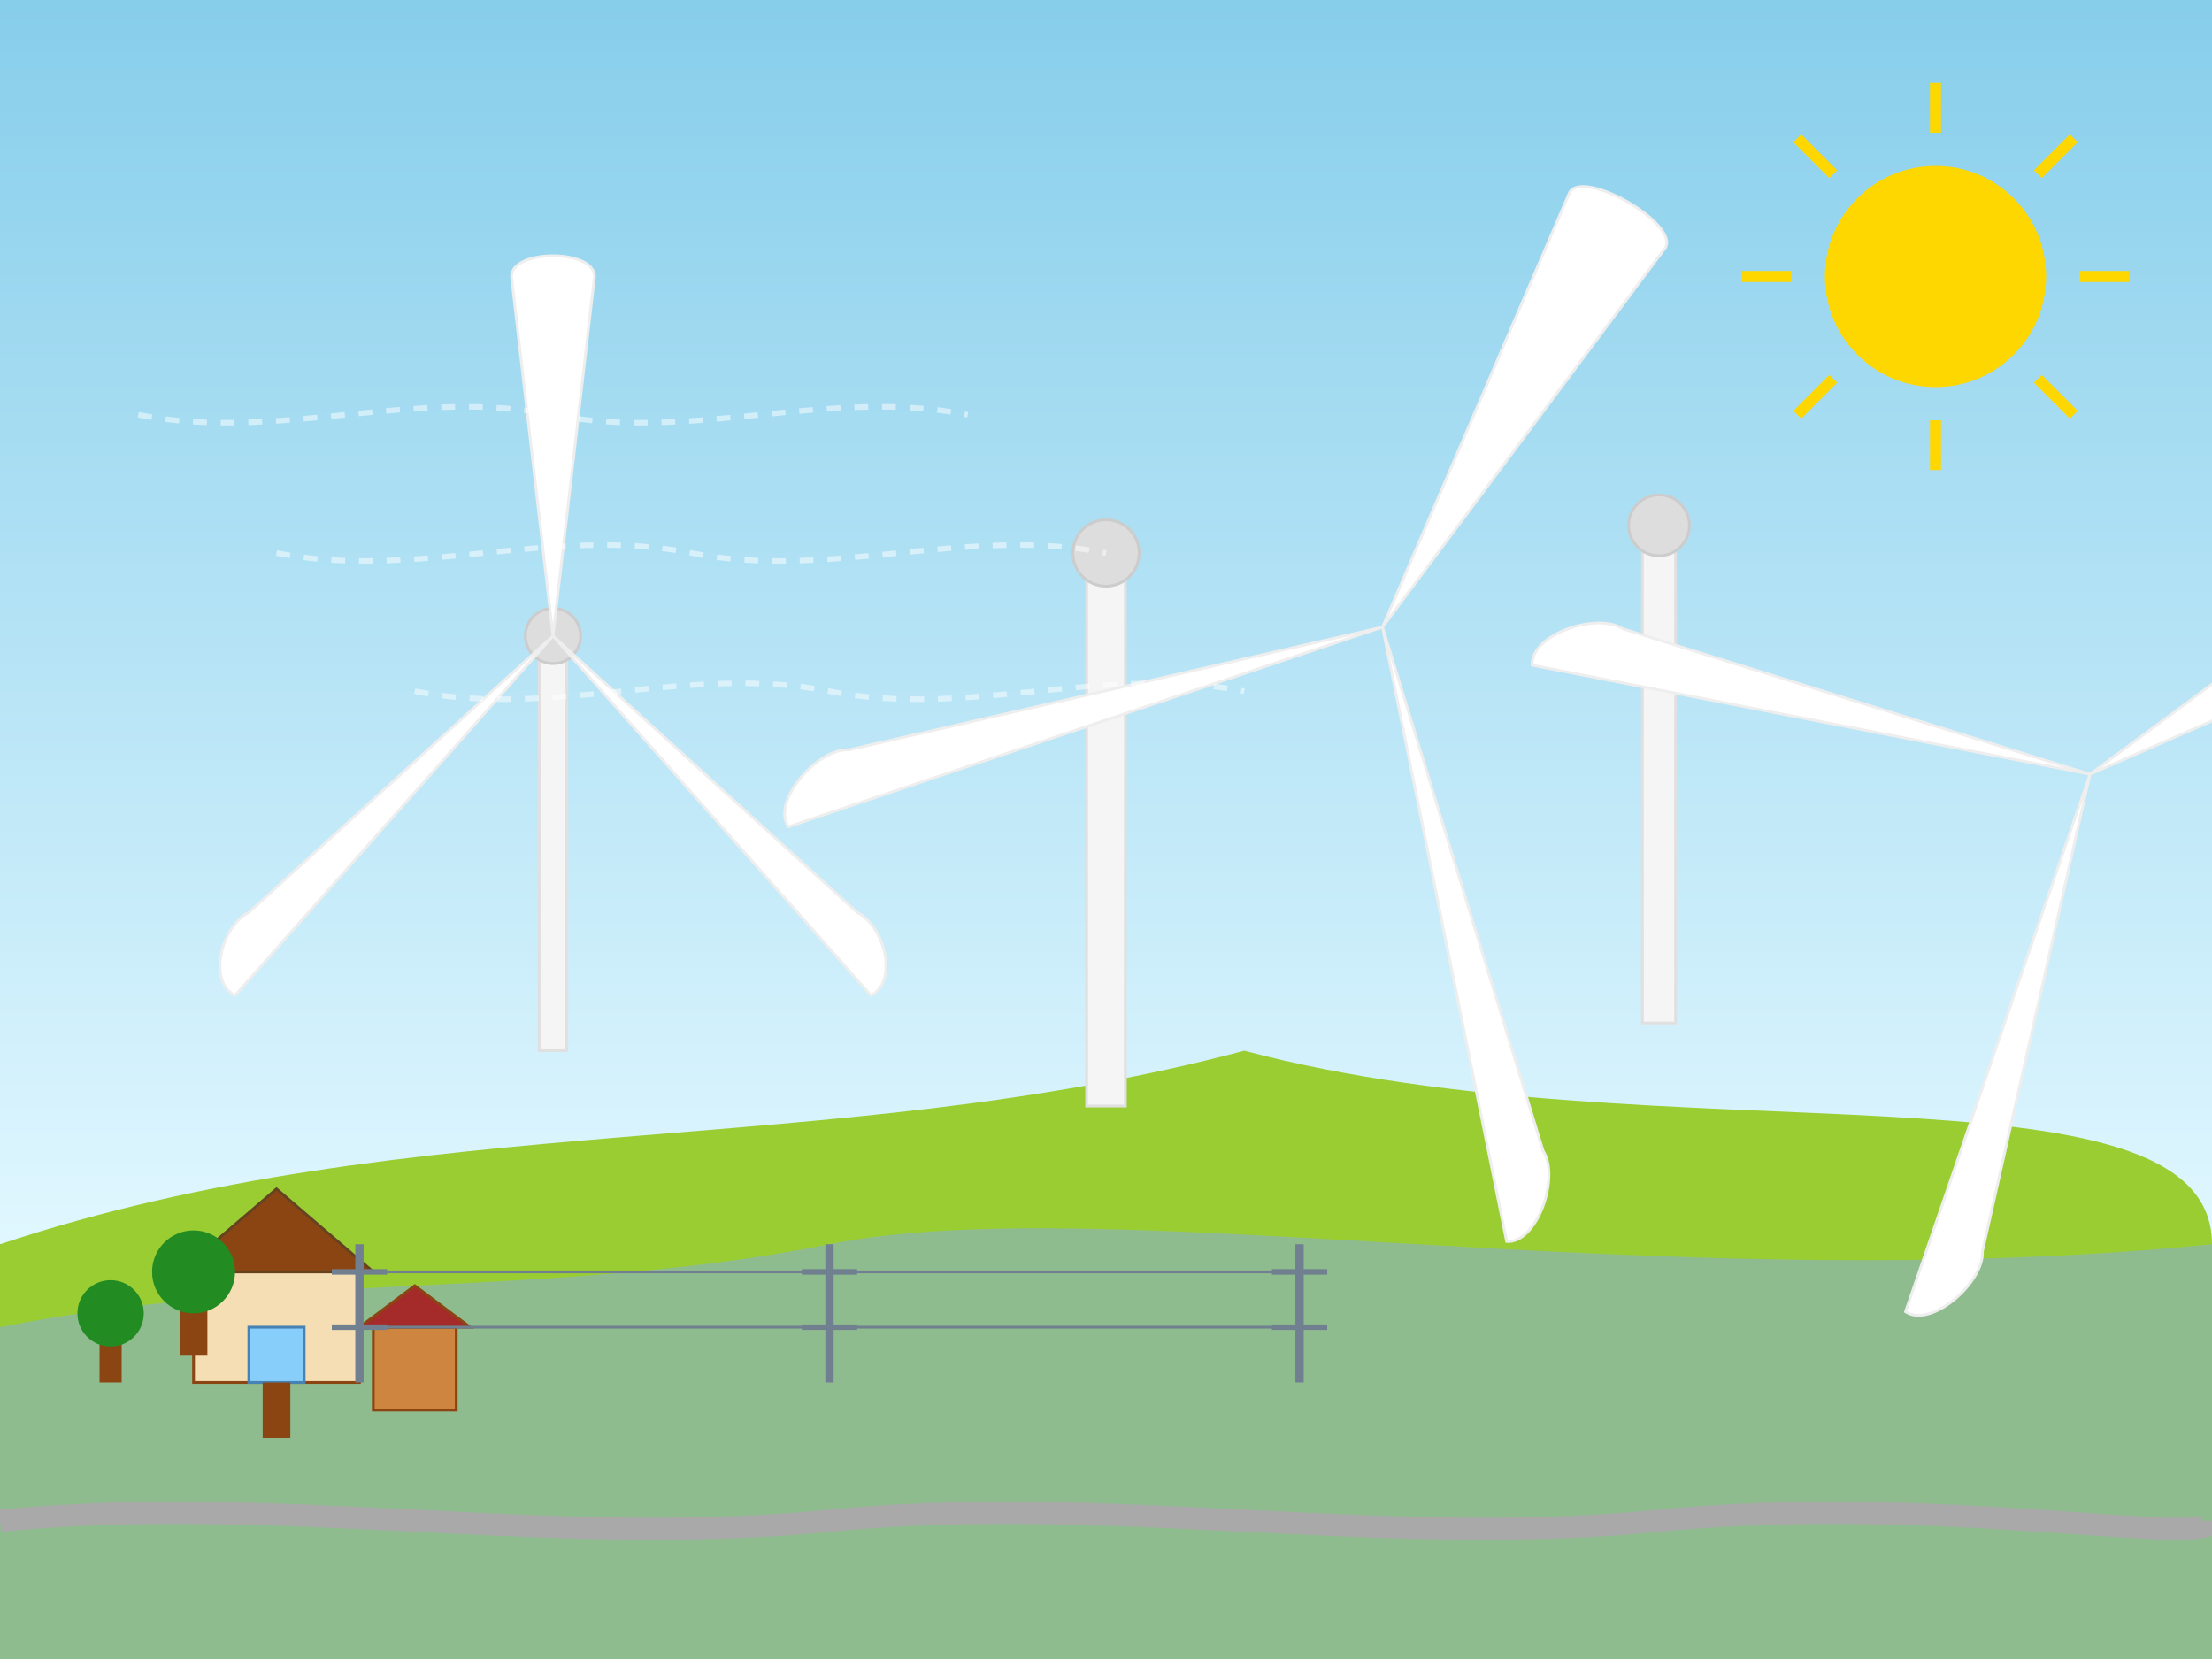 <svg xmlns="http://www.w3.org/2000/svg" viewBox="0 0 800 600" width="800" height="600">
  <rect x="0" y="0" width="800" height="600" fill="#333333" stroke="none"/>
  <!-- Sky background with gradient -->
  <linearGradient id="sky-gradient" x1="0%" y1="0%" x2="0%" y2="100%">
    <stop offset="0%" stop-color="#87CEEB" />
    <stop offset="100%" stop-color="#E0F7FF" />
  </linearGradient>
  <rect width="800" height="450" fill="url(#sky-gradient)" />
  
  <!-- Fields/countryside with rolling hills -->
  <path d="M 0,450 C 150,400 300,420 450,380 C 600,420 800,380 800,450 L 800,600 L 0,600 Z" fill="#9ACD32" />
  <path d="M 0,480 C 100,460 200,470 300,450 C 400,430 600,470 800,450 L 800,600 L 0,600 Z" fill="#8FBC8F" />
  
  <!-- Wind turbine 1 (left) -->
  <g transform="translate(200, 380)">
    <!-- Tower -->
    <rect x="-5" y="-150" width="10" height="150" fill="#F5F5F5" stroke="#E0E0E0" stroke-width="1" />
    
    <!-- Hub -->
    <circle cx="0" cy="-150" r="10" fill="#DDDDDD" stroke="#CCCCCC" stroke-width="1" />
    
    <!-- Blades -->
    <g transform="rotate(0)">
      <path d="M 0,-150 L -15,-280 C -15,-290 15,-290 15,-280 Z" fill="#FFFFFF" stroke="#EEEEEE" stroke-width="1" />
      <path d="M 0,-150 L 110,-50 C 120,-45 125,-25 115,-20 Z" fill="#FFFFFF" stroke="#EEEEEE" stroke-width="1" />
      <path d="M 0,-150 L -110,-50 C -120,-45 -125,-25 -115,-20 Z" fill="#FFFFFF" stroke="#EEEEEE" stroke-width="1" />
    </g>
  </g>
  
  <!-- Wind turbine 2 (center) -->
  <g transform="translate(400, 400)">
    <!-- Tower -->
    <rect x="-7" y="-200" width="14" height="200" fill="#F5F5F5" stroke="#E0E0E0" stroke-width="1" />
    
    <!-- Hub -->
    <circle cx="0" cy="-200" r="12" fill="#DDDDDD" stroke="#CCCCCC" stroke-width="1" />
    
    <!-- Blades -->
    <g transform="rotate(30)">
      <path d="M 0,-200 L -20,-370 C -20,-380 20,-380 20,-370 Z" fill="#FFFFFF" stroke="#EEEEEE" stroke-width="1" />
      <path d="M 0,-200 L 145,-65 C 155,-60 160,-35 150,-30 Z" fill="#FFFFFF" stroke="#EEEEEE" stroke-width="1" />
      <path d="M 0,-200 L -145,-65 C -155,-60 -160,-35 -150,-30 Z" fill="#FFFFFF" stroke="#EEEEEE" stroke-width="1" />
    </g>
  </g>
  
  <!-- Wind turbine 3 (right) -->
  <g transform="translate(600, 370)">
    <!-- Tower -->
    <rect x="-6" y="-180" width="12" height="180" fill="#F5F5F5" stroke="#E0E0E0" stroke-width="1" />
    
    <!-- Hub -->
    <circle cx="0" cy="-180" r="11" fill="#DDDDDD" stroke="#CCCCCC" stroke-width="1" />
    
    <!-- Blades -->
    <g transform="rotate(60)">
      <path d="M 0,-180 L -18,-340 C -18,-350 18,-350 18,-340 Z" fill="#FFFFFF" stroke="#EEEEEE" stroke-width="1" />
      <path d="M 0,-180 L 130,-60 C 140,-55 145,-30 135,-25 Z" fill="#FFFFFF" stroke="#EEEEEE" stroke-width="1" />
      <path d="M 0,-180 L -130,-60 C -140,-55 -145,-30 -135,-25 Z" fill="#FFFFFF" stroke="#EEEEEE" stroke-width="1" />
    </g>
  </g>
  
  <!-- Sun with wind indicator lines -->
  <g transform="translate(700, 100)">
    <circle cx="0" cy="0" r="40" fill="#FFD700" />
    <line x1="0" y1="-52" x2="0" y2="-70" stroke="#FFD700" stroke-width="4" />
    <line x1="0" y1="52" x2="0" y2="70" stroke="#FFD700" stroke-width="4" />
    <line x1="-52" y1="0" x2="-70" y2="0" stroke="#FFD700" stroke-width="4" />
    <line x1="52" y1="0" x2="70" y2="0" stroke="#FFD700" stroke-width="4" />
    <line x1="-37" y1="-37" x2="-50" y2="-50" stroke="#FFD700" stroke-width="4" />
    <line x1="37" y1="37" x2="50" y2="50" stroke="#FFD700" stroke-width="4" />
    <line x1="-37" y1="37" x2="-50" y2="50" stroke="#FFD700" stroke-width="4" />
    <line x1="37" y1="-37" x2="50" y2="-50" stroke="#FFD700" stroke-width="4" />
  </g>
  
  <!-- Wind flow visualization -->
  <path d="M 50,150 C 100,160 150,140 200,150 C 250,160 300,140 350,150" fill="none" stroke="#FFFFFF" stroke-width="2" stroke-opacity="0.5" stroke-dasharray="5,5" />
  <path d="M 100,200 C 150,210 200,190 250,200 C 300,210 350,190 400,200" fill="none" stroke="#FFFFFF" stroke-width="2" stroke-opacity="0.5" stroke-dasharray="5,5" />
  <path d="M 150,250 C 200,260 250,240 300,250 C 350,260 400,240 450,250" fill="none" stroke="#FFFFFF" stroke-width="2" stroke-opacity="0.5" stroke-dasharray="5,5" />
  
  <!-- Small house in the countryside -->
  <g transform="translate(100, 500)">
    <rect x="-30" y="-40" width="60" height="40" fill="#F5DEB3" stroke="#8B4513" stroke-width="1" />
    <polygon points="-35,-40 0,-70 35,-40" fill="#8B4513" stroke="#654321" stroke-width="1" />
    <rect x="-10" y="-20" width="20" height="20" fill="#87CEFA" stroke="#4682B4" stroke-width="1" />
    <rect x="-5" y="0" width="10" height="20" fill="#8B4513" />
  </g>
  
  <!-- Small farm structures -->
  <g transform="translate(150, 510)">
    <rect x="-15" y="-30" width="30" height="30" fill="#CD853F" stroke="#8B4513" stroke-width="1" />
    <polygon points="-20,-30 0,-45 20,-30" fill="#A52A2A" stroke="#8B4513" stroke-width="1" />
  </g>
  
  <!-- Trees -->
  <g transform="translate(70, 490)">
    <rect x="-5" y="-20" width="10" height="20" fill="#8B4513" />
    <circle cx="0" cy="-30" r="15" fill="#228B22" />
  </g>
  
  <g transform="translate(40, 500)">
    <rect x="-4" y="-15" width="8" height="15" fill="#8B4513" />
    <circle cx="0" cy="-25" r="12" fill="#228B22" />
  </g>
  
  <!-- Roads -->
  <path d="M 0,550 C 100,540 200,560 300,550 C 400,540 500,560 600,550 C 700,540 800,560 800,550" fill="none" stroke="#A9A9A9" stroke-width="8" />
  
  <!-- Power line towers and cables -->
  <g>
    <line x1="130" y1="450" x2="130" y2="500" stroke="#708090" stroke-width="3" />
    <line x1="120" y1="460" x2="140" y2="460" stroke="#708090" stroke-width="2" />
    <line x1="120" y1="480" x2="140" y2="480" stroke="#708090" stroke-width="2" />
    
    <line x1="300" y1="450" x2="300" y2="500" stroke="#708090" stroke-width="3" />
    <line x1="290" y1="460" x2="310" y2="460" stroke="#708090" stroke-width="2" />
    <line x1="290" y1="480" x2="310" y2="480" stroke="#708090" stroke-width="2" />
    
    <line x1="470" y1="450" x2="470" y2="500" stroke="#708090" stroke-width="3" />
    <line x1="460" y1="460" x2="480" y2="460" stroke="#708090" stroke-width="2" />
    <line x1="460" y1="480" x2="480" y2="480" stroke="#708090" stroke-width="2" />
    
    <line x1="130" y1="460" x2="300" y2="460" stroke="#708090" stroke-width="1" />
    <line x1="130" y1="480" x2="300" y2="480" stroke="#708090" stroke-width="1" />
    <line x1="300" y1="460" x2="470" y2="460" stroke="#708090" stroke-width="1" />
    <line x1="300" y1="480" x2="470" y2="480" stroke="#708090" stroke-width="1" />
  </g>
</svg>